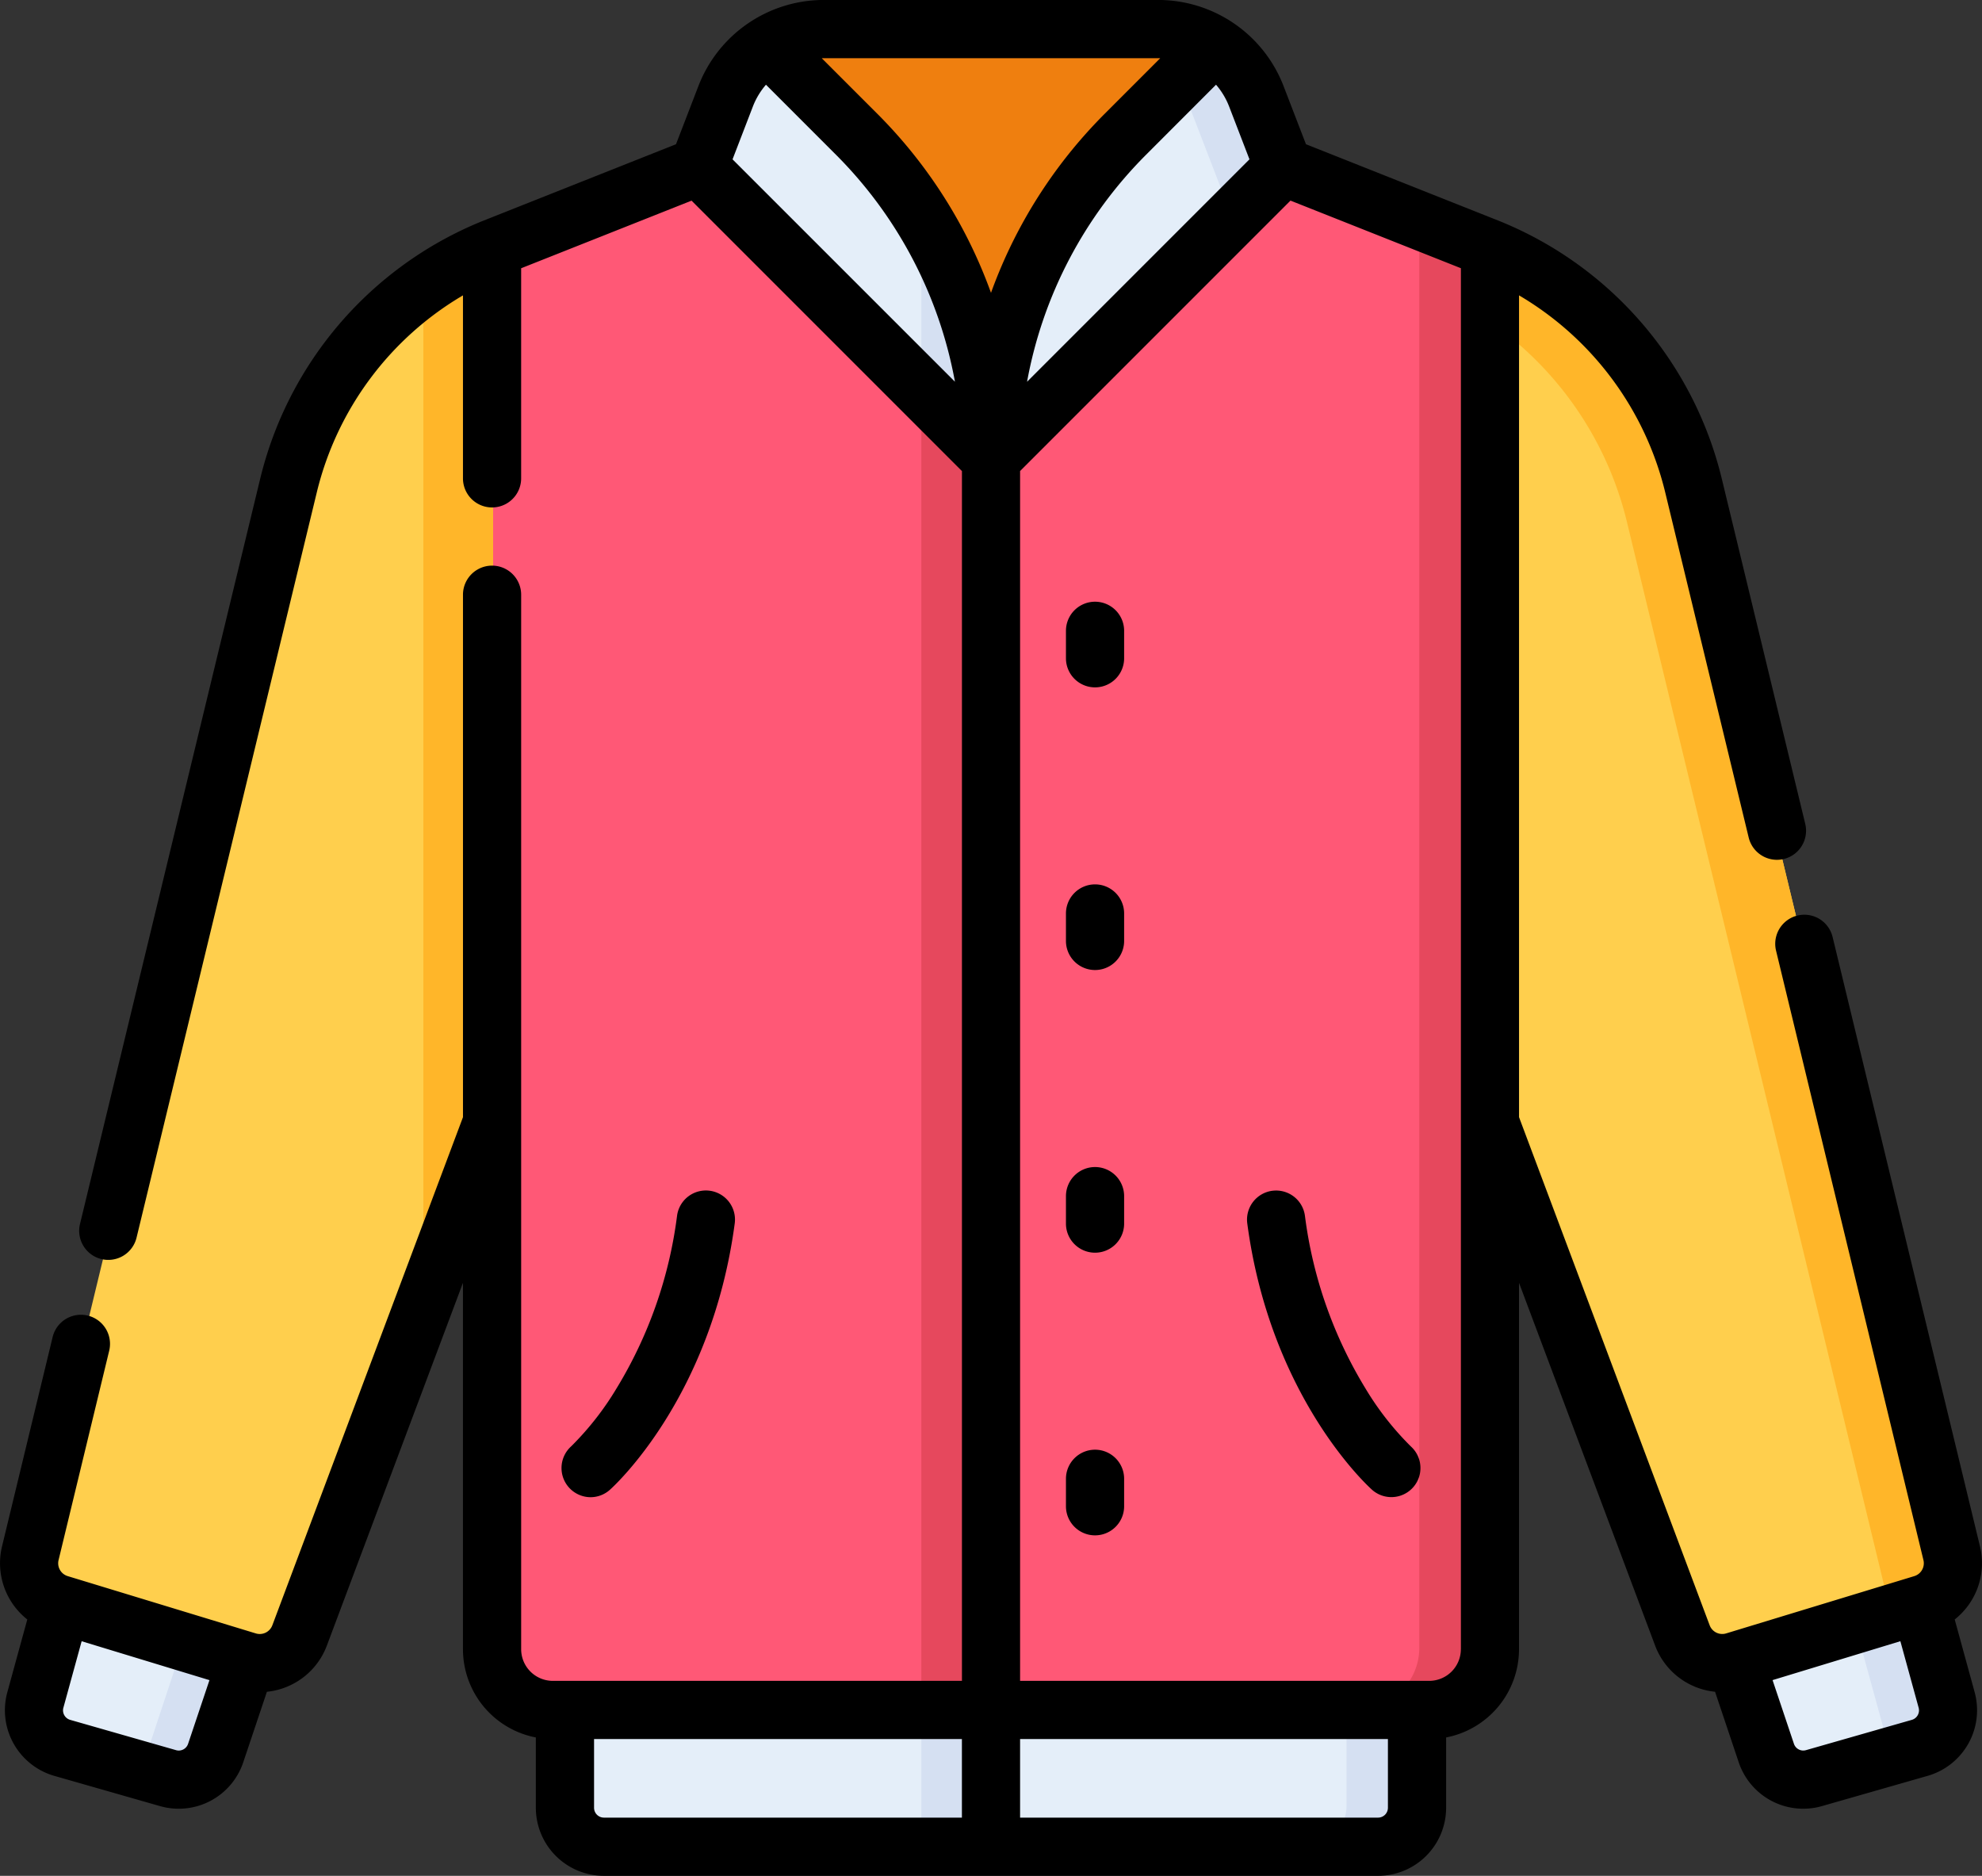 <svg xmlns="http://www.w3.org/2000/svg" width="187.644" height="177.569" viewBox="0 0 187.644 177.569">
  <rect x="0" y="0" width="187.644" height="177.569" fill="#333333" stroke="none"/>
  <g id="varsity-jacket" transform="translate(0 0)">
    <g id="Group_309" data-name="Group 309" transform="translate(2.932 2.923)">
      <path id="Path_12128" data-name="Path 12128" d="M283.629,57.152l19.213,7.623c.1.04.2.084.3.126V197.236a5.734,5.734,0,0,1-5.734,5.734H256V84.781Z" transform="translate(-165.11 -44.167)" fill="#ff5876"/>
      <path id="Path_12129" data-name="Path 12129" d="M149.84,467.944h36.576V455.023H146.16v9.241A3.68,3.68,0,0,0,149.84,467.944Z" transform="translate(-95.525 -296.221)" fill="#e4eef9"/>
      <path id="Path_12130" data-name="Path 12130" d="M11.858,427.877,29.341,433.2l-2.919,8.7a3.68,3.68,0,0,1-4.5,2.368l-10-2.861a3.68,3.68,0,0,1-2.536-4.512Z" transform="translate(-8.793 -279.024)" fill="#e4eef9"/>
      <path id="Path_12131" data-name="Path 12131" d="M39.939,437.389l-3.484,10.535a3.668,3.668,0,0,1-.952,1.5l3.048.872a3.68,3.68,0,0,0,4.5-2.368l2.919-8.7Z" transform="translate(-25.423 -285.05)" fill="#d5e0f2"/>
      <path id="Path_12132" data-name="Path 12132" d="M292.576,467.944H256V455.023h40.256v9.241A3.68,3.68,0,0,1,292.576,467.944Z" transform="translate(-165.11 -296.221)" fill="#e4eef9"/>
      <path id="Path_12133" data-name="Path 12133" d="M341.479,455.023v9.241a3.68,3.68,0,0,1-3.68,3.68h6.6a3.68,3.68,0,0,0,3.68-3.68v-9.241Z" transform="translate(-216.93 -296.221)" fill="#d5e0f2"/>
      <path id="Path_12134" data-name="Path 12134" d="M465.417,427.877,447.934,433.2l2.919,8.7a3.68,3.68,0,0,0,4.5,2.368l10-2.861a3.68,3.68,0,0,0,2.536-4.512Z" transform="translate(-286.701 -279.024)" fill="#e4eef9"/>
      <path id="Path_12135" data-name="Path 12135" d="M487.619,436.893l-2.474-9.015-6.07,1.848,2.639,9.611a3.67,3.67,0,0,1-.634,3.213l4-1.145a3.68,3.68,0,0,0,2.537-4.512Z" transform="translate(-306.429 -279.024)" fill="#d5e0f2"/>
      <path id="Path_12136" data-name="Path 12136" d="M224.1,21.721H192.385a9.864,9.864,0,0,0-9.206,6.321l-2.566,6.665,27.629,27.628,27.629-27.629L233.3,28.041a9.865,9.865,0,0,0-9.206-6.32Z" transform="translate(-117.351 -21.721)" fill="#ef7f0f"/>
      <path id="Path_12137" data-name="Path 12137" d="M51.745,78.294A32.373,32.373,0,0,0,32.52,100.65L8.113,201.56a4.019,4.019,0,0,0,2.735,4.789l17.777,5.412a4.018,4.018,0,0,0,4.932-2.432l18.187-48.471V78.294Z" transform="translate(-8 -57.56)" fill="#ffcf4d"/>
      <path id="Path_12138" data-name="Path 12138" d="M384.638,78.294a32.373,32.373,0,0,1,19.225,22.356L428.27,201.559a4.019,4.019,0,0,1-2.735,4.789l-17.777,5.412a4.018,4.018,0,0,1-4.932-2.432l-18.187-48.471Z" transform="translate(-246.603 -57.56)" fill="#ffcf4d"/>
      <path id="Path_12139" data-name="Path 12139" d="M428.271,201.56,403.864,100.651a32.374,32.374,0,0,0-19.225-22.356v6.733a32.366,32.366,0,0,1,13.06,19.015l24.407,100.909a4,4,0,0,1-.206,2.5l3.636-1.107A4.019,4.019,0,0,0,428.271,201.56Z" transform="translate(-246.603 -57.561)" fill="#ffb629"/>
      <path id="Path_12140" data-name="Path 12140" d="M146.878,57.152l-19.213,7.623c-.1.04-.2.084-.3.126V197.236a5.734,5.734,0,0,0,5.734,5.734h41.411V84.781Z" transform="translate(-83.617 -44.167)" fill="#ff5876"/>
      <path id="Path_12141" data-name="Path 12141" d="M109.362,178.439l6.6-17.582V78.294a32.374,32.374,0,0,0-6.6,3.644Z" transform="translate(-72.213 -57.56)" fill="#ffb629"/>
      <path id="Path_12142" data-name="Path 12142" d="M238,455.023h6.6v12.921H238Z" transform="translate(-153.706 -296.221)" fill="#d5e0f2"/>
      <path id="Path_12143" data-name="Path 12143" d="M238,114.539V239.324h6.6V121.136Z" transform="translate(-153.706 -80.522)" fill="#e6485d"/>
      <path id="Path_12144" data-name="Path 12144" d="M363.022,73.593l-6.355-2.521c.021,1.62.041,2.639.061,2.647V206.054a5.734,5.734,0,0,1-5.734,5.734h6.6a5.734,5.734,0,0,0,5.734-5.734V73.719c-.1-.041-.2-.085-.3-.125Z" transform="translate(-225.289 -52.985)" fill="#e6485d"/>
      <path id="Path_12145" data-name="Path 12145" d="M283.629,37.327,256,64.956a43.4,43.4,0,0,1,12.718-30.7l8.394-8.4a9.821,9.821,0,0,1,3.908,4.7c.015.037.029.07.044.107Z" transform="translate(-165.11 -24.343)" fill="#e4eef9"/>
      <path id="Path_12146" data-name="Path 12146" d="M305.127,30.556c.015.037.029.07.044.107l4.4,11.426,4.761-4.761-2.565-6.664c-.015-.037-.029-.07-.044-.107a9.819,9.819,0,0,0-3.908-4.7l-3.349,3.35a9.737,9.737,0,0,1,.66,1.345Z" transform="translate(-195.814 -24.344)" fill="#d5e0f2"/>
      <path id="Path_12147" data-name="Path 12147" d="M180.612,37.327l27.629,27.629a43.4,43.4,0,0,0-12.718-30.7l-8.394-8.4a9.821,9.821,0,0,0-3.908,4.7c-.015.037-.029.07-.044.107Z" transform="translate(-117.351 -24.343)" fill="#e4eef9"/>
      <path id="Path_12148" data-name="Path 12148" d="M238,69.779v16.4l6.6,6.6a43.333,43.333,0,0,0-6.6-23Z" transform="translate(-153.706 -52.166)" fill="#d5e0f2"/>
    </g>
    <g id="Group_311" data-name="Group 311" transform="translate(0 0)">
      <g id="Group_310" data-name="Group 310">
        <path id="Path_12149" data-name="Path 12149" d="M185.061,167.049a6.786,6.786,0,0,0,2.393-6.915L173.5,102.442a2.754,2.754,0,0,0-5.354,1.295L182.1,161.429a1.273,1.273,0,0,1-.866,1.516l-17.813,5.423a1.274,1.274,0,0,1-1.561-.77l-18.047-48.1V41.706a29.767,29.767,0,0,1,13.832,18.617l7.911,32.708a2.754,2.754,0,0,0,5.354-1.295L163,59.028a35.281,35.281,0,0,0-20.9-24.3c-.108-.045-18.459-7.329-18.459-7.329L121.5,21.843a12.727,12.727,0,0,0-11.794-8.1H77.934a12.728,12.728,0,0,0-11.794,8.1L64,27.4S45.651,34.68,45.543,34.725a35.281,35.281,0,0,0-20.9,24.3L7.574,129.609a2.754,2.754,0,1,0,5.354,1.295L30,60.322A29.768,29.768,0,0,1,43.831,41.706V59.028a2.754,2.754,0,0,0,5.508,0V39.14l16.133-6.4,25.6,25.6V172.86H52.331a3,3,0,0,1-2.991-2.991V70.044a2.754,2.754,0,1,0-5.508,0V119.5L25.784,167.6a1.274,1.274,0,0,1-1.561.77L6.41,162.945a1.273,1.273,0,0,1-.866-1.516l4.794-19.822a2.754,2.754,0,1,0-5.354-1.295L.191,160.134a6.786,6.786,0,0,0,2.393,6.915L.69,173.95a6.463,6.463,0,0,0,4.44,7.9l10.02,2.866a6.442,6.442,0,0,0,7.878-4.144l2.241-6.679a6.792,6.792,0,0,0,5.671-4.358l12.89-34.354v34.689a8.512,8.512,0,0,0,6.9,8.347v6.658a6.449,6.449,0,0,0,6.441,6.441H130.47a6.448,6.448,0,0,0,6.441-6.441v-6.658a8.512,8.512,0,0,0,6.9-8.347V135.179l12.89,34.354a6.793,6.793,0,0,0,5.671,4.359l2.241,6.679a6.442,6.442,0,0,0,7.879,4.144l10.02-2.867a6.463,6.463,0,0,0,4.44-7.9Zm-168.4,12.369-10.02-2.867A.936.936,0,0,1,6,175.408l1.73-6.3,12.1,3.683-2.023,6.03a.931.931,0,0,1-1.141.6ZM115.127,21.764a7.046,7.046,0,0,1,1.237,2.058l1.928,5.007L97.236,49.885a40.731,40.731,0,0,1,11.277-21.5Zm-5.417-2.51c.044,0,.088,0,.132.005l-5.225,5.227a46.069,46.069,0,0,0-10.029,15q-.407.984-.766,1.981-.361-1-.767-1.983a46.074,46.074,0,0,0-10.028-15L77.8,19.259c.044,0,.088-.005.132-.005ZM71.28,23.823a7.046,7.046,0,0,1,1.237-2.058l6.615,6.617a40.731,40.731,0,0,1,11.277,21.5L69.353,28.83ZM56.242,184.873v-6.505H91.068v7.438H57.175a.934.934,0,0,1-.933-.933Zm74.228.933H96.576v-7.438H131.4v6.505A.934.934,0,0,1,130.47,185.806Zm7.836-15.937a3,3,0,0,1-2.991,2.991H96.576V58.335l25.6-25.6,16.133,6.4V169.869ZM181,176.552l-10.02,2.867a.932.932,0,0,1-1.141-.6l-2.023-6.03,12.1-3.683,1.73,6.3A.937.937,0,0,1,181,176.552Z" transform="translate(0 -13.746)"/>
        <path id="Path_12150" data-name="Path 12150" d="M278.114,169.164a2.754,2.754,0,0,0-2.754,2.754v2.6a2.754,2.754,0,0,0,5.508,0v-2.6A2.754,2.754,0,0,0,278.114,169.164Z" transform="translate(-174.442 -112.204)"/>
        <path id="Path_12151" data-name="Path 12151" d="M278.114,242.174a2.754,2.754,0,0,0-2.754,2.754v2.6a2.754,2.754,0,1,0,5.508,0v-2.6A2.754,2.754,0,0,0,278.114,242.174Z" transform="translate(-174.442 -158.457)"/>
        <path id="Path_12152" data-name="Path 12152" d="M278.114,315.184a2.754,2.754,0,0,0-2.754,2.754v2.6a2.754,2.754,0,1,0,5.508,0v-2.6A2.754,2.754,0,0,0,278.114,315.184Z" transform="translate(-174.442 -204.709)"/>
        <path id="Path_12153" data-name="Path 12153" d="M278.114,388.193a2.754,2.754,0,0,0-2.754,2.754v2.6a2.754,2.754,0,1,0,5.508,0v-2.6A2.754,2.754,0,0,0,278.114,388.193Z" transform="translate(-174.442 -250.961)"/>
        <path id="Path_12154" data-name="Path 12154" d="M147.79,350.279a2.744,2.744,0,0,0,1.831-.7c.392-.349,9.626-8.738,11.822-25.218a2.754,2.754,0,1,0-5.46-.727,41.4,41.4,0,0,1-5.726,16.338,27.911,27.911,0,0,1-4.3,5.493A2.762,2.762,0,0,0,147.79,350.279Z" transform="translate(-91.883 -208.55)"/>
        <path id="Path_12155" data-name="Path 12155" d="M324.526,321.271a2.754,2.754,0,0,0-2.366,3.094c2.2,16.479,11.43,24.868,11.822,25.218a2.754,2.754,0,0,0,3.67-4.107,27.869,27.869,0,0,1-4.307-5.5,41.4,41.4,0,0,1-5.726-16.338,2.754,2.754,0,0,0-3.094-2.366Z" transform="translate(-204.075 -208.549)"/>
      </g>
    </g>
  </g>
</svg>
